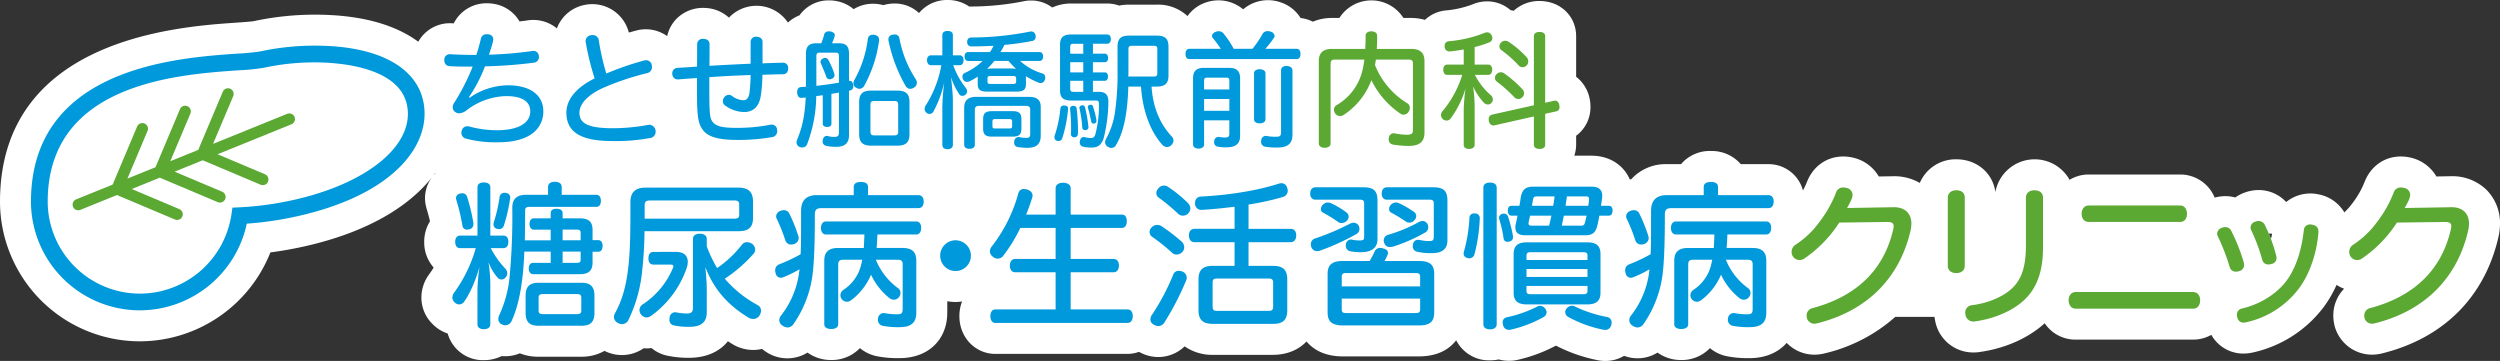 <svg xmlns="http://www.w3.org/2000/svg" xmlns:xlink="http://www.w3.org/1999/xlink" width="1032" height="149" viewBox="0 0 1032 149">
  <rect x="0" y="0" width="1032" height="149" fill="#333333" stroke="none"/>
  <defs>
    <clipPath id="clip-path">
      <rect id="長方形_829" data-name="長方形 829" width="1032" height="149" fill="none"/>
    </clipPath>
  </defs>
  <g id="白フチロゴ" transform="translate(0 0)">
    <g id="グループ_475" data-name="グループ 475" transform="translate(0 0)">
      <g id="グループ_474" data-name="グループ 474" clip-path="url(#clip-path)">
        <path id="パス_410" data-name="パス 410" d="M1026.362,78.3a20.266,20.266,0,0,0-14.68-5.555l-5.938.1a16.508,16.508,0,0,0-10.228-7.68c-8.546-2.141-16.156,1.927-19.327,9.713a36.643,36.643,0,0,1-5.031,8.91c-.089.112-.176.227-.259.342a25.209,25.209,0,0,1-3.155,3.541A15.774,15.774,0,0,0,956.906,80.2a14.343,14.343,0,0,0-3.155-.329,15.8,15.8,0,0,0-10.01,3.522A15.537,15.537,0,0,0,932.4,78.445a17.2,17.2,0,0,0-9.688,3.071,15.465,15.465,0,0,0-4.1-.547,16.688,16.688,0,0,0-4.391.607,15.353,15.353,0,0,0-14.2-9.54H862.144a15.263,15.263,0,0,0-7.821,2.189,16.5,16.5,0,0,0-30.635,5.04c-1.064-7.84-7.642-13.506-16.128-13.506a16.085,16.085,0,0,0-15.067,9.757A20.994,20.994,0,0,0,781.5,72.75l-5.945.1a16.468,16.468,0,0,0-10.228-7.68c-8.543-2.141-16.15,1.927-19.327,9.713a37.706,37.706,0,0,1-1.739,3.736,14.658,14.658,0,0,0-14.354-10.854H718.6a15.873,15.873,0,0,0-12.321-5.44,15.531,15.531,0,0,0-12.353,5.44h-5.839a19.074,19.074,0,0,0-14.721,6.245c-.2.013-.387.045-.585.067-2.538-5.929-8.387-9.808-15.783-9.808h-7.127a14.616,14.616,0,0,0,.761-4.5V56.035a14.561,14.561,0,0,0,5.91-11.908,15.407,15.407,0,0,0-.31-3.234,15.189,15.189,0,0,0-5.6-9.208V14.96c0-8.29-6.5-14.545-15.115-14.545a15.4,15.4,0,0,0-10.653,4.037c-.431-.1-.869-.185-1.3-.249A14.6,14.6,0,0,0,613.918.569a15.253,15.253,0,0,0-6.034,1.224A40.858,40.858,0,0,1,596.9,4.3a14.442,14.442,0,0,0-8.684,3.912,20.624,20.624,0,0,0-5.529-.8h-3.362a15.65,15.65,0,0,0-26.416,0h-3.174a20,20,0,0,0-7.811,1.544,14.283,14.283,0,0,0-5.037-1.512A15.313,15.313,0,0,0,528.555.93a15.8,15.8,0,0,0-15.383,2.921A15.875,15.875,0,0,0,497.018,1.3,15.233,15.233,0,0,0,490.2,6.635a17.752,17.752,0,0,0-12.666-4.717H466.079a21.62,21.62,0,0,0-4.142.387,14.5,14.5,0,0,0-4.922-.853H442.147a18.972,18.972,0,0,0-7.8,1.643A14.337,14.337,0,0,0,425.731.208a14.537,14.537,0,0,0-3.362.361,113.954,113.954,0,0,1-21.35,2.125c-.3,0-.6.01-.895.026A15.49,15.49,0,0,0,391.178,0a14.971,14.971,0,0,0-11.81,5.388,14.559,14.559,0,0,0-9.994-3.937,17.19,17.19,0,0,0-4.753.665,16.228,16.228,0,0,0-2.535-.483,12.328,12.328,0,0,0-1.416-.08h-.361a14.921,14.921,0,0,0-7.92,2.237,15.3,15.3,0,0,0-7.048-3.34,15.763,15.763,0,0,0-3.167-.294,14.715,14.715,0,0,0-12.136,6.165,15.653,15.653,0,0,0-4.788,3,15.609,15.609,0,0,0-24.332-2.036,15.512,15.512,0,0,0-10.093-4.011,15.335,15.335,0,0,0-11.3,4.225,14.678,14.678,0,0,0-4.107,7.415,15.208,15.208,0,0,0-12.989-2.253c-.9.23-1.854.5-2.845.789A15.559,15.559,0,0,0,241.422,2.017a15.37,15.37,0,0,0-11.545,9.706,15.178,15.178,0,0,0-9.793-3.487,14.737,14.737,0,0,0-2.666.23c-.952.134-1.946.262-2.956.38A14.968,14.968,0,0,0,203.886,1.6a15.726,15.726,0,0,0-2.915-.249,15.082,15.082,0,0,0-13.667,8.3c-.185-.013-.368-.022-.547-.035-.288-.019-.78-.029-1.071-.029a14.934,14.934,0,0,0-13.015,7.632C164.155,10.965,150.84,6.053,130.01,6.053a119.892,119.892,0,0,0-25.243,2.672c-1.068.2-4.833.46-7.594.652C73.192,11.033.214,16.079,0,83.035a57.763,57.763,0,0,0,57.809,57.857,58.111,58.111,0,0,0,53.814-36.7c4.577-.594,9.189-1.409,13.795-2.432C151.6,95.931,168.728,85.3,178.355,73.137a14.437,14.437,0,0,0-2.909,8.645,15.213,15.213,0,0,0,.483,3.7c.064.256.131.508.2.757.483,1.563.968,3.391,1.371,5.114a15.935,15.935,0,0,0-2.384,8.482,15.7,15.7,0,0,0,3.906,10.617c-.594.965-1.218,1.892-1.863,2.768-.067.086-.128.176-.189.265a16.133,16.133,0,0,0-3.017,9.262,15.279,15.279,0,0,0,4.666,11.068,15.577,15.577,0,0,0,6.191,3.858,15.106,15.106,0,0,0,14.875,11,16.578,16.578,0,0,0,7.409-1.687,15.606,15.606,0,0,0,7.492-1.141,20.191,20.191,0,0,0,7.623,1.406h17.93a18.89,18.89,0,0,0,9.4-2.416l.051.032a15.825,15.825,0,0,0,16.112-1.1,14.808,14.808,0,0,0,3.234-.093,15.014,15.014,0,0,0,6.667,3.174,42.289,42.289,0,0,0,8.767.853c7.565,0,12.858-2.79,16.118-6.833.665.435,1.339.86,2.03,1.282.291.179.591.345.9.5a16.848,16.848,0,0,0,7.489,1.815,15.664,15.664,0,0,0,3.656-.444,17.234,17.234,0,0,0,1.41,1.058,15.823,15.823,0,0,0,17.371.463,16.385,16.385,0,0,0,9.758,3.065,16.02,16.02,0,0,0,11.877-4.909,15.675,15.675,0,0,0,7.076,3.359,43.9,43.9,0,0,0,9.333.773c11.752,0,19.647-7.559,19.647-18.805V124.34a17.666,17.666,0,0,0,6.1.109,17.013,17.013,0,0,0-1.1,6.069c0,8.731,6.527,15.571,14.859,15.571h54.565a14.6,14.6,0,0,0,4.737-.85,16.11,16.11,0,0,0,7.971,2.141,15.659,15.659,0,0,0,10.854-4.41,19.776,19.776,0,0,0,11.736,3.506h24.662c5.827,0,10.621-2.042,13.919-5.519,3.008,3.608,7.831,6.165,15.038,6.165h31.329c7.527,0,12.446-2.793,15.415-6.66a15.169,15.169,0,0,0,13.929,8.281,17.486,17.486,0,0,0,3.631-.374,15.655,15.655,0,0,0,4.2.566,15.374,15.374,0,0,0,3.538-.38,63.143,63.143,0,0,0,15.866-5.887,64.976,64.976,0,0,0,17.039,5.98A15.39,15.39,0,0,0,662.7,149a15.135,15.135,0,0,0,7.738-2.116,15.586,15.586,0,0,0,13.788-1.339,16.4,16.4,0,0,0,9.761,3.065,16.015,16.015,0,0,0,11.877-4.909,15.659,15.659,0,0,0,7.076,3.359,43.884,43.884,0,0,0,9.333.773c6.5,0,11.819-2.323,15.274-6.3a15.867,15.867,0,0,0,11.481,4.874,17.341,17.341,0,0,0,3.385-.358c.221-.042.435-.086.649-.144a67.066,67.066,0,0,0,29.312-15.1h16.195a17.146,17.146,0,0,0,.336,1.991,15.963,15.963,0,0,0,15.779,12.7,15.4,15.4,0,0,0,2.838-.243c10.263-1.451,19.89-5.737,26.528-11.819a15.214,15.214,0,0,0,12.66,6.756h48.738a15.1,15.1,0,0,0,7.386-1.972,15.131,15.131,0,0,0,13.347,7.734,17.581,17.581,0,0,0,3.583-.4,50.133,50.133,0,0,0,29.421-18.748,48.63,48.63,0,0,0,5.344-9.188,16.282,16.282,0,0,0,3.116,1.572,15.784,15.784,0,0,0-4.452,11.068,18.354,18.354,0,0,0,.31,3.231,12.546,12.546,0,0,0,.591,2.237,15.98,15.98,0,0,0,15.121,10.678,17.382,17.382,0,0,0,3.388-.358c.217-.042.431-.086.649-.144,25.464-6.29,42.547-23.353,48.179-48.355a26.273,26.273,0,0,0,.572-5.222,19.437,19.437,0,0,0-5.638-14.024M937.448,98.666c-.278-.757-.575-1.5-.876-2.221a8.992,8.992,0,0,1,1.346.042c-.128.761-.31,1.457-.47,2.18M178.9,72.45c.272-.355.527-.713.786-1.071v.233c-.268.272-.54.543-.786.837" transform="translate(0 0.001)" fill="#fff"/>
      </g>
    </g>
    <g id="グループ_477" data-name="グループ 477" transform="translate(0 0)">
      <g id="グループ_476" data-name="グループ 476" clip-path="url(#clip-path)">
        <path id="パス_411" data-name="パス 411" d="M101.017,23.232a2.328,2.328,0,0,0-3.04-1.275l-30.6,12.4L75.7,14.644a2.332,2.332,0,1,0-4.3-1.815L61.266,36.837,49.722,41.516l8.3-19.668a2.331,2.331,0,1,0-4.3-1.812L43.617,43.993,32.034,48.684l8.3-19.674a2.332,2.332,0,0,0-4.3-1.815L25.927,51.165,10.815,57.288a2.333,2.333,0,0,0,1.767,4.318L27.71,55.473l23.926,10.1a2.472,2.472,0,0,0,.534.153,2.331,2.331,0,0,0,1.282-4.449L33.828,52.993l11.564-4.685,23.933,10.1a2.333,2.333,0,1,0,1.815-4.3L51.509,45.824l11.605-4.7L87,51.2a2.584,2.584,0,0,0,.527.153A2.333,2.333,0,0,0,88.811,46.9l-19.58-8.262,30.51-12.365a2.335,2.335,0,0,0,1.275-3.043" transform="translate(20.571 25.035)" fill="#5ba833"/>
        <path id="パス_412" data-name="パス 412" d="M49.024,115.162A44.968,44.968,0,0,1,4,70.13C4.179,15.066,63.807,10.944,89.274,9.186a88.426,88.426,0,0,0,9.409-.911,106.815,106.815,0,0,1,22.539-2.381c25.17,0,41.454,8.29,44.676,22.752,3.813,17.118-10.8,38.505-52.049,47.694a139.429,139.429,0,0,1-20.756,3.036,45.247,45.247,0,0,1-44.069,35.785M121.222,12.8a99.846,99.846,0,0,0-21.037,2.218A84.747,84.747,0,0,1,89.75,16.073c-25.544,1.764-78.689,5.44-78.843,54.076a38.072,38.072,0,0,0,38.117,38.109A38.278,38.278,0,0,0,86.749,75.6l.406-2.828,2.854-.134A130.79,130.79,0,0,0,112.35,69.6c31.185-6.948,50.432-23.174,46.808-39.454C155.571,14.05,129.216,12.8,121.222,12.8" transform="translate(8.784 12.944)" fill="#0099db"/>
        <path id="パス_413" data-name="パス 413" d="M67.852,30.635a28,28,0,0,1,15.8-5.13c9.844,0,14.613,4.51,14.613,10.726a11.1,11.1,0,0,1-5.235,9.636c-3.059,2.02-7.565,3.158-13.574,3.158a47.906,47.906,0,0,1-13.261-1.553,2.488,2.488,0,0,1-1.764-2.384,2.9,2.9,0,0,1,.157-.879,2.357,2.357,0,0,1,2.279-1.815,3.611,3.611,0,0,1,.988.157,43.317,43.317,0,0,0,11.343,1.5c8.291,0,13.68-2.745,13.68-7.821,0-3.992-3.314-6.271-9.95-6.271a27.891,27.891,0,0,0-16.214,5.753,5.537,5.537,0,0,1-3.158,1.346A2.419,2.419,0,0,1,62.2,36.7a2.375,2.375,0,0,1-1.346-2.125,3.244,3.244,0,0,1,.62-1.866A87.938,87.938,0,0,0,69.1,17.788c-3.212,0-6.942,0-9.585-.208-1.451-.1-2.173-1.138-2.125-2.643a2.235,2.235,0,0,1,2.282-2.279h.2c3.059.208,6.683.31,10.723.31.726-2.071,1.3-4.3,1.867-6.526a2.284,2.284,0,0,1,2.487-2.02,3.262,3.262,0,0,1,.678.051,2.046,2.046,0,0,1,1.966,2.071,5.488,5.488,0,0,1-.1.882c-.521,1.863-1.087,3.781-1.662,5.44a160.878,160.878,0,0,0,17.719-1.5,1.988,1.988,0,0,1,.518-.051A2.158,2.158,0,0,1,96.4,13.281a1.535,1.535,0,0,1,.048.467,2.319,2.319,0,0,1-2.225,2.432,190.55,190.55,0,0,1-20.053,1.5,60.646,60.646,0,0,1-6.629,12.746Z" transform="translate(126.02 9.712)" fill="#0099db"/>
        <path id="パス_414" data-name="パス 414" d="M105.067,15.052a3.444,3.444,0,0,1,.984-.153,2.363,2.363,0,0,1,2.33,1.914,5.492,5.492,0,0,1,.105.882,2.524,2.524,0,0,1-2.02,2.538,110.8,110.8,0,0,0-18.084,6.06c-6.527,2.953-9.841,6.686-9.841,10.31,0,4.247,3.314,6.373,13.727,6.373a80.312,80.312,0,0,0,14.456-1.346,3.813,3.813,0,0,1,.777-.105,2.774,2.774,0,0,1,2.487,2.8,2.564,2.564,0,0,1-2.333,2.694,76.61,76.61,0,0,1-15.54,1.243c-6.475,0-11.087-.882-14.2-2.749-3.263-1.914-4.765-4.973-4.765-8.962,0-5.6,4.3-10.515,11.656-14.142A112.353,112.353,0,0,1,81.131,7.487a1.772,1.772,0,0,1-.051-.518,2.454,2.454,0,0,1,2.228-2.381,2.827,2.827,0,0,1,.674-.054,2.428,2.428,0,0,1,2.538,2.074,98.614,98.614,0,0,0,3.11,13.781,124.734,124.734,0,0,1,15.437-5.337" transform="translate(160.655 9.958)" fill="#0099db"/>
        <path id="パス_415" data-name="パス 415" d="M123.358,29.093c-.674,4.251-2.851,6.734-6.942,6.734a13.724,13.724,0,0,1-7.616-2.589,2.211,2.211,0,0,1-1.087-1.918,2.669,2.669,0,0,1,.463-1.451,2.421,2.421,0,0,1,1.969-1.141,2.232,2.232,0,0,1,1.349.47,8.4,8.4,0,0,0,4.609,1.761c1.451,0,2.231-.882,2.592-3.059a65.58,65.58,0,0,0,.467-7.354c-2.694.1-5.181.208-7.616.31-3.107.157-6.268.361-9.429.569V27.8c0,8.342.259,10.464,1.138,11.761,1.349,2.122,4.094,2.8,10.157,2.8a70.971,70.971,0,0,0,13.574-1.243,5.238,5.238,0,0,1,.828-.105,2.2,2.2,0,0,1,2.279,2.125,1.454,1.454,0,0,1,.051.467,2.454,2.454,0,0,1-2.173,2.589,80.856,80.856,0,0,1-14.2,1.141c-8.083,0-12.487-1.294-14.559-4.455-1.659-2.384-2.177-5.283-2.177-14.609V21.787c-2.381.157-5.076.364-7.719.572H89.06a2.209,2.209,0,0,1-2.228-2.228,2.245,2.245,0,0,1,2.122-2.538c2.643-.157,5.338-.313,8.083-.518.054-3.007.054-6.478.054-9.224a2.229,2.229,0,0,1,2.589-2.228c1.71.051,2.538.882,2.538,2.279,0,2.8,0,5.855-.051,8.859,2.953-.208,6.009-.361,9.221-.518,2.228-.1,4.871-.259,7.773-.361V6.919a2.152,2.152,0,0,1,2.381-2.173c1.4,0,2.541.725,2.541,2.071v8.91c2.538-.1,5.44-.208,8.134-.259a2.115,2.115,0,0,1,2.435,2.33c0,1.505-.674,2.435-2.333,2.435-2.694,0-5.491.157-8.288.208a58.472,58.472,0,0,1-.674,8.652" transform="translate(190.693 10.423)" fill="#0099db"/>
        <path id="パス_416" data-name="パス 416" d="M106.763,13.22c0-3,1.346-4.247,4.2-4.247h2.122a24.588,24.588,0,0,0,1.192-3.627,1.88,1.88,0,0,1,1.969-1.3,3.046,3.046,0,0,1,.674.054c1.087.208,1.761.828,1.761,1.553a.908.908,0,0,1-.051.364,31.049,31.049,0,0,1-1.09,2.953h2.851c2.953,0,4.142,1.243,4.142,4.247v11.24h.262c.828,0,1.294.674,1.448,1.71a2.033,2.033,0,0,1,.054.569,1.606,1.606,0,0,1-1.243,1.71l-.521.105V47c0,3.263-1.863,4.714-5.178,4.714A17.43,17.43,0,0,1,115.1,51.3a1.756,1.756,0,0,1-1.451-1.815,2.221,2.221,0,0,1,.054-.569c.2-.984.777-1.71,1.656-1.71a.9.9,0,0,1,.364.051,9.384,9.384,0,0,0,2.8.364c1.4,0,1.867-.467,1.867-1.918V29.331c-1.036.157-2.074.361-3.11.518V42.23c0,.882-.777,1.294-1.71,1.294-.984,0-1.863-.412-1.863-1.294V30.418c-.882.105-1.812.259-2.694.364a57.294,57.294,0,0,1-3.781,19.892,2.031,2.031,0,0,1-2.023,1.3,2.735,2.735,0,0,1-1.087-.208,2.043,2.043,0,0,1-1.243-1.866,3.238,3.238,0,0,1,.259-1.189c2.228-5.286,3.212-10.416,3.522-17.357-.518.051-1.036.105-1.553.157H104.9c-1.036,0-1.608-.674-1.761-2.02v-.415c0-1.243.62-1.969,1.553-2.02.674-.054,1.349-.105,2.074-.157Zm4.3,13.314c3.11-.31,6.217-.78,9.326-1.294V14.307c0-1.192-.364-1.451-1.4-1.451h-6.475c-1.036,0-1.451.259-1.451,1.451Zm3.628-11.5a1.372,1.372,0,0,1,1.294.777,30.026,30.026,0,0,1,2.487,5.753,2.654,2.654,0,0,1,.1.569,1.686,1.686,0,0,1-1.138,1.5,1.76,1.76,0,0,1-.831.208,1.424,1.424,0,0,1-1.4-.933c-.674-1.918-1.557-3.937-2.282-5.647a1.189,1.189,0,0,1-.153-.569,1.612,1.612,0,0,1,1.036-1.451,1.963,1.963,0,0,1,.882-.208m22.277-7.511v.31A53.5,53.5,0,0,1,130.9,26.378a2.416,2.416,0,0,1-2.02,1.4,2.71,2.71,0,0,1-1.294-.415,2,2,0,0,1-1.243-1.812,2.813,2.813,0,0,1,.361-1.349,45.907,45.907,0,0,0,5.6-16.993,1.925,1.925,0,0,1,2.074-1.761h.361c1.4.157,2.228.882,2.228,2.074M149.5,46.532c0,3.471-1.608,4.714-5.13,4.714H133.754c-3.369,0-5.024-1.243-5.024-4.714V33.218c0-3.471,1.553-4.714,5.127-4.714h10.519c3.522,0,5.13,1.243,5.13,4.714ZM135.048,32.8c-1.192,0-1.656.31-1.656,1.5V45.442c0,1.243.463,1.556,1.656,1.556h8.134c1.192,0,1.659-.313,1.659-1.556V34.3c0-1.192-.467-1.5-1.659-1.5Zm8.393-27.457A1.857,1.857,0,0,1,145.359,7a46.292,46.292,0,0,0,6.785,16.888,2.9,2.9,0,0,1,.415,1.4,2.316,2.316,0,0,1-1.294,2.023,2.517,2.517,0,0,1-1.4.467,2.274,2.274,0,0,1-2.02-1.3,62.8,62.8,0,0,1-6.993-18.546,2.022,2.022,0,0,1-.054-.569A1.965,1.965,0,0,1,142.767,5.4a3.248,3.248,0,0,1,.674-.051" transform="translate(225.932 8.891)" fill="#0099db"/>
        <path id="パス_417" data-name="パス 417" d="M131.236,18.142a32.808,32.808,0,0,0,5.13,9.326,2.462,2.462,0,0,1,.569,1.451,1.821,1.821,0,0,1-.671,1.4,2.1,2.1,0,0,1-1.294.463,1.428,1.428,0,0,1-1.3-.725,29.336,29.336,0,0,1-3.366-6.993c.31,2.851.773,6.683.773,9.687V50.987c0,1.141-.828,1.815-2.225,1.815-1.349,0-2.125-.674-2.125-1.815V35.238a97.555,97.555,0,0,1,.777-10A46.166,46.166,0,0,1,123,37.363a1.826,1.826,0,0,1-1.557.882,1.955,1.955,0,0,1-1.24-.467,2.016,2.016,0,0,1-.78-1.608,2.549,2.549,0,0,1,.467-1.451,45.764,45.764,0,0,0,6.424-16.578h-4.2c-1.087,0-1.707-.828-1.707-2.071s.62-2.02,1.707-2.02h4.612V5.71c0-1.141.828-1.71,2.177-1.71,1.4,0,2.173.569,2.173,1.71v8.342h2.8c1.036,0,1.6.777,1.6,2.02s-.569,2.071-1.6,2.071Zm10.1,5.337a2.783,2.783,0,0,1,.051-.674,27.788,27.788,0,0,1-3.417,1.969,2.772,2.772,0,0,1-1.09.259,1.835,1.835,0,0,1-1.553-.984,2.72,2.72,0,0,1-.313-1.192,1.586,1.586,0,0,1,.936-1.5,26.174,26.174,0,0,0,7.405-4.973H137.4c-.984,0-1.5-.777-1.5-1.866,0-1.035.518-1.812,1.5-1.812h9.016a25.732,25.732,0,0,0,1.451-2.589c-3.059.153-6.165.259-9.067.259a1.662,1.662,0,0,1-1.812-1.815c0-1.192.569-1.863,1.761-1.863a126.846,126.846,0,0,0,24.141-2.435,2.169,2.169,0,0,1,.572-.051,1.722,1.722,0,0,1,1.71,1.5,3.019,3.019,0,0,1,.1.674,1.7,1.7,0,0,1-1.6,1.758A106.554,106.554,0,0,1,152.324,9.75a20.251,20.251,0,0,1-1.608,2.953h16.115c.984,0,1.5.777,1.5,1.812,0,1.09-.515,1.866-1.5,1.866h-7.981a23.218,23.218,0,0,0,9.119,5.13,1.654,1.654,0,0,1,1.243,1.71,2.577,2.577,0,0,1-.157.879,1.893,1.893,0,0,1-1.812,1.4,1.8,1.8,0,0,1-.725-.157,30.041,30.041,0,0,1-5.334-2.694,5.73,5.73,0,0,1,.051.933v2.384c0,2.279-1.09,3.055-3.73,3.055H145.069c-2.64,0-3.73-.777-3.73-3.055ZM162.478,31.2c3.212,0,4.868,1.192,4.868,4.145V47.207c0,3.522-1.812,5.024-5.491,5.024a23.756,23.756,0,0,1-3.938-.31,1.773,1.773,0,0,1-1.553-1.866,2.157,2.157,0,0,1,.051-.569,1.868,1.868,0,0,1,1.71-1.71h.157a15.253,15.253,0,0,0,2.9.364c1.5,0,1.812-.364,1.812-1.659v-10.1c0-1.035-.623-1.451-1.659-1.451H141.806c-1.036,0-1.659.467-1.659,1.5V50.987c0,1.087-.93,1.659-2.228,1.659s-2.177-.572-2.177-1.659V35.6c0-2.851,1.608-4.4,4.82-4.4ZM155.69,37.1c2.592,0,3.679.777,3.679,3.365v3.784c0,2.589-1.087,3.365-3.679,3.365h-8.444c-2.592,0-3.679-.777-3.679-3.365V40.418c0-2.538,1.087-3.314,3.679-3.314Zm-7.511-20.723a30.294,30.294,0,0,1-3,3.263,23.546,23.546,0,0,1,2.64-.157h7a17.252,17.252,0,0,1,2.33.157q-1.63-1.553-3.11-3.263Zm7.875,9.479c.725,0,1.141-.2,1.141-.93V23.582c0-.777-.416-.984-1.141-.984h-9.48c-.831,0-1.2.208-1.2.984v1.349c0,.725.364.93,1.2.93ZM154.4,44.253c.725,0,1.141-.157,1.141-.933V41.351c0-.777-.415-.984-1.141-.984h-5.907c-.726,0-1.087.208-1.087.984V43.32c0,.777.361.933,1.087.933Z" transform="translate(262.271 8.785)" fill="#0099db"/>
        <path id="パス_418" data-name="パス 418" d="M141.829,35.017v.208a55.5,55.5,0,0,1-2.384,12.02,1.633,1.633,0,0,1-1.553,1.192,2.9,2.9,0,0,1-.674-.105,1.533,1.533,0,0,1-1.036-1.448,2.647,2.647,0,0,1,.1-.623,50.753,50.753,0,0,0,2.384-11.346,1.355,1.355,0,0,1,1.5-1.141h.259c.777.054,1.4.415,1.4,1.243M152.085,12.38h4.922c.882,0,1.346.777,1.346,1.812,0,.933-.463,1.71-1.346,1.71h-4.922v4.2h4.871c.933,0,1.349.674,1.349,1.71,0,.984-.415,1.761-1.349,1.761h-4.871V28.13h2.436c2.745,0,3.938,1.192,3.938,4.091a63.474,63.474,0,0,1-1.918,14.973c-.879,2.694-2.279,3.937-4.973,3.937a15.465,15.465,0,0,1-3.573-.364,1.75,1.75,0,0,1-1.349-1.812,3.94,3.94,0,0,1,.1-.674c.211-1.035.831-1.5,1.557-1.5a1.289,1.289,0,0,1,.412.051,9.9,9.9,0,0,0,2.436.364c1.141,0,1.659-.364,2.074-2.02a47.129,47.129,0,0,0,1.346-12.02c0-1.192-.361-1.451-1.5-1.451h-10c-3.161,0-4.561-1.138-4.561-4.091V8.65c0-3,1.4-4.2,4.561-4.2H157.94c.984,0,1.553.674,1.553,1.863s-.569,1.969-1.553,1.969h-5.855Zm-8.029,21.551c.671,0,1.192.259,1.294.984a73.67,73.67,0,0,1,.569,8.859c0,.62,0,1.141-.051,1.659a1.348,1.348,0,0,1-1.4,1.451,1.3,1.3,0,0,1-1.448-1.505c.051-.725.051-1.5.051-2.279a64.105,64.105,0,0,0-.416-7.769v-.208a1.117,1.117,0,0,1,1.192-1.192Zm.051-25.645c-.984,0-1.4.208-1.4,1.3v2.8H148.1V8.286ZM148.1,15.9h-5.385v4.2H148.1Zm0,7.667h-5.389v3.263c0,1.039.415,1.3,1.4,1.3H148.1Zm-.364,10.1a1.061,1.061,0,0,1,1.09.882,56.389,56.389,0,0,1,1.4,7.926v.208a1.168,1.168,0,0,1-1.09,1.243h-.259a1.094,1.094,0,0,1-1.189-1.141,51.176,51.176,0,0,0-1.141-7.773.655.655,0,0,1-.051-.31c0-.518.361-.828.93-.984a.668.668,0,0,1,.31-.051m3.474-.208a.823.823,0,0,1,.879.674,39.809,39.809,0,0,1,1.451,5.6V40.1a.988.988,0,0,1-.879,1.09.786.786,0,0,1-.364.051c-.415,0-.777-.262-.933-.933a55,55,0,0,0-1.346-5.6.655.655,0,0,1-.051-.31.938.938,0,0,1,.777-.879,1.364,1.364,0,0,1,.467-.054m25.074-7.511c.62,9.22,3.835,15.8,8.393,20.668a2.334,2.334,0,0,1,.674,1.608,2.787,2.787,0,0,1-.984,1.969,2.515,2.515,0,0,1-1.659.725,2.859,2.859,0,0,1-2.071-1.035c-4.765-5.388-8.032-13.73-8.706-23.935h-5.232c-.31,10.361-1.761,18.546-4.973,23.935a2.206,2.206,0,0,1-2.02,1.4,2.9,2.9,0,0,1-1.349-.412,2.153,2.153,0,0,1-1.24-1.918,3.1,3.1,0,0,1,.31-1.243,32.671,32.671,0,0,0,3.883-12.122,112.758,112.758,0,0,0,.933-16.734V9.478c0-3.365,1.5-4.557,4.769-4.557h11.449c3.314,0,4.817,1.192,4.817,4.557V21.444c0,3.266-1.5,4.51-4.817,4.51Zm.984-4.145c.984,0,1.4-.31,1.4-1.4V10.462c0-1.087-.415-1.346-1.4-1.346H168.2c-.984,0-1.451.259-1.451,1.346V18.44c0,1.246,0,2.282-.054,3.369Z" transform="translate(299.075 9.782)" fill="#0099db"/>
        <path id="パス_419" data-name="パス 419" d="M167.675,11.322a48.468,48.468,0,0,0-3.263-4.4,1.416,1.416,0,0,1-.361-.933c0-.62.518-1.294,1.5-1.656a2.972,2.972,0,0,1,1.294-.259,2.423,2.423,0,0,1,1.918.879,38.981,38.981,0,0,1,4.248,6.373h7.719a36.3,36.3,0,0,0,4.145-6.114,2.437,2.437,0,0,1,2.177-1.192,3.165,3.165,0,0,1,1.138.208,2.112,2.112,0,0,1,1.71,1.761,1.152,1.152,0,0,1-.2.674,39.489,39.489,0,0,1-3.628,4.663h12.9c1.09,0,1.6.828,1.6,2.122s-.515,2.125-1.6,2.125H154.725c-1.087,0-1.608-.828-1.608-2.125,0-1.243.521-2.122,1.608-2.122Zm-6.891,29.531v10c0,1.035-.984,1.659-2.279,1.659-1.346,0-2.279-.623-2.279-1.659V23.444c0-2.9,1.4-4.247,4.4-4.247h10.621c2.953,0,4.4,1.346,4.4,4.3V47.328c0,3.161-1.867,4.663-5.494,4.663a16.068,16.068,0,0,1-3.883-.313,1.753,1.753,0,0,1-1.349-1.863,1.455,1.455,0,0,1,.051-.467,1.755,1.755,0,0,1,1.659-1.659h.208a16.058,16.058,0,0,0,2.538.259c1.4,0,1.815-.361,1.815-1.659V40.853ZM171.2,24.378c0-.933-.415-1.141-1.349-1.141h-7.77c-.882,0-1.3.208-1.3,1.141v3.73H171.2Zm0,7.667H160.788v4.871H171.2Zm14.92,8.393c0,1.087-1.087,1.659-2.384,1.659-1.4,0-2.33-.572-2.33-1.659V21.425c0-1.087.933-1.659,2.33-1.659,1.3,0,2.384.572,2.384,1.659Zm11.139,6.424c0,3.573-1.969,5.232-6.322,5.232a28.951,28.951,0,0,1-5.024-.361,2,2,0,0,1-1.6-2.074,2.147,2.147,0,0,1,.051-.569,1.944,1.944,0,0,1,1.918-1.815,1.217,1.217,0,0,1,.412.054,20.674,20.674,0,0,0,3.522.31c1.921,0,2.333-.31,2.333-1.969V20.232c0-1.141.828-1.815,2.228-1.815s2.487.674,2.487,1.815Z" transform="translate(336.269 8.82)" fill="#0099db"/>
        <path id="パス_420" data-name="パス 420" d="M193.9,15.7c-.1.777-.259,1.5-.361,2.279a32.5,32.5,0,0,0,13.312,15.75,2.216,2.216,0,0,1,1.039,1.918,2.574,2.574,0,0,1-.416,1.451,2.431,2.431,0,0,1-2.122,1.346,2.168,2.168,0,0,1-1.243-.361A35.4,35.4,0,0,1,192.038,24.2,29.348,29.348,0,0,1,180.586,38.55a2.686,2.686,0,0,1-1.5.47,2.442,2.442,0,0,1-2.02-1.141,2.673,2.673,0,0,1-.467-1.451,2.141,2.141,0,0,1,.984-1.866,22.507,22.507,0,0,0,10.672-14.037,38.11,38.11,0,0,0,.882-4.82H176.962c-1.192,0-1.764.415-1.764,1.6V50.365c0,1.087-1.036,1.761-2.435,1.761-1.346,0-2.432-.674-2.432-1.761V16.277c0-3.42,1.918-4.976,5.334-4.976H189.5c.105-1.71.157-3.522.157-5.491,0-1.09.933-1.761,2.33-1.761,1.557,0,2.435.671,2.435,1.866,0,1.914-.051,3.73-.153,5.385h14.351c3.42,0,5.334,1.556,5.334,4.976V45.8c0,3.886-2.122,5.545-6.526,5.545a37.317,37.317,0,0,1-6.475-.572,2.026,2.026,0,0,1-1.764-2.176,1.692,1.692,0,0,1,.054-.518,2.055,2.055,0,0,1,1.969-1.969,1.143,1.143,0,0,1,.412.051,29.6,29.6,0,0,0,4.769.572c2.384,0,2.8-.467,2.8-2.125v-27.3c0-1.189-.518-1.6-1.71-1.6Z" transform="translate(374.071 8.893)" fill="#5ba833"/>
        <path id="パス_421" data-name="パス 421" d="M195.491,11.333c-1.863.361-3.73.62-5.542.828h-.259a1.938,1.938,0,0,1-2.074-1.918v-.31a1.789,1.789,0,0,1,1.713-1.969,52.831,52.831,0,0,0,14.814-3.471,2.624,2.624,0,0,1,1.039-.208,1.977,1.977,0,0,1,1.812,1.243,2.515,2.515,0,0,1,.31,1.141,1.841,1.841,0,0,1-1.294,1.761A43.1,43.1,0,0,1,200,10.348V17.6h5.542c1.09,0,1.71.831,1.71,2.071,0,1.3-.62,2.176-1.71,2.176H200.1a28.316,28.316,0,0,0,6.632,8.444,2.314,2.314,0,0,1,.777,1.71,1.967,1.967,0,0,1-.569,1.4,2.017,2.017,0,0,1-1.5.674,2.31,2.31,0,0,1-1.608-.725,24.589,24.589,0,0,1-4.455-6.734A71.165,71.165,0,0,1,200,34.488V50.7c0,1.087-.933,1.71-2.333,1.71-1.346,0-2.177-.623-2.177-1.71V35.993a84.436,84.436,0,0,1,.726-8.5,39.7,39.7,0,0,1-6.114,12.33,2.132,2.132,0,0,1-1.656.879,2.613,2.613,0,0,1-1.5-.518,2.374,2.374,0,0,1-.831-1.761,2.4,2.4,0,0,1,.623-1.6,42.628,42.628,0,0,0,8.134-14.973h-6.165c-1.09,0-1.659-.879-1.659-2.122,0-1.294.569-2.125,1.659-2.125h6.785ZM229.118,50.7c0,1.141-.882,1.71-2.333,1.71-1.346,0-2.33-.569-2.33-1.71V39l-16.268,3.675a1.1,1.1,0,0,1-.415.054c-.933,0-1.659-.623-1.918-1.866a3.231,3.231,0,0,1-.051-.674,1.792,1.792,0,0,1,1.294-1.914l17.358-3.886V5.89c0-1.189.93-1.761,2.33-1.761,1.451,0,2.333.572,2.333,1.761V33.35l3.676-.831a.9.9,0,0,1,.364-.051c.933,0,1.6.725,1.812,1.918a2.985,2.985,0,0,1,.051.671,1.64,1.64,0,0,1-1.243,1.815l-4.66,1.036Zm-9.378-22.9a2.417,2.417,0,0,1,.671,1.608,2.374,2.374,0,0,1-.777,1.71,2.233,2.233,0,0,1-1.608.671,2.318,2.318,0,0,1-1.656-.725,57.378,57.378,0,0,0-7.252-6.475,1.833,1.833,0,0,1-.729-1.5,2.176,2.176,0,0,1,.623-1.5,2.462,2.462,0,0,1,1.812-.828,2.27,2.27,0,0,1,1.3.412,46.646,46.646,0,0,1,7.616,6.632m1.812-13.158a2.521,2.521,0,0,1,.569,1.6,2.276,2.276,0,0,1-.569,1.608,2.371,2.371,0,0,1-1.761.828,2.109,2.109,0,0,1-1.608-.725,49.373,49.373,0,0,0-7.044-6.267,2.042,2.042,0,0,1-.933-1.6,2.344,2.344,0,0,1,.674-1.556,2.314,2.314,0,0,1,1.761-.777,2.559,2.559,0,0,1,1.346.415,39,39,0,0,1,7.565,6.475" transform="translate(408.735 9.068)" fill="#5ba833"/>
        <path id="パス_422" data-name="パス 422" d="M134.115,37.38a6.343,6.343,0,1,1-6.344-6.344,6.354,6.354,0,0,1,6.344,6.344" transform="translate(266.677 68.156)" fill="#0099db"/>
        <path id="パス_423" data-name="パス 423" d="M74.283,50.862A36.844,36.844,0,0,0,80.3,59.341a2.855,2.855,0,0,1,.777,1.943,2.47,2.47,0,0,1-.649,1.617,2.031,2.031,0,0,1-1.681.908,2.1,2.1,0,0,1-1.617-.713,21.582,21.582,0,0,1-3.819-6.475,57.661,57.661,0,0,1,.777,9.259V82.253c0,1.358-1.036,2.071-2.72,2.071-1.553,0-2.589-.713-2.589-2.071V68.274a78.317,78.317,0,0,1,.841-9.645C68.2,63.483,66.13,68.986,63.215,73.061a2.546,2.546,0,0,1-1.94,1.039,2.591,2.591,0,0,1-1.943-.908,2.539,2.539,0,0,1-.9-2.007,3.412,3.412,0,0,1,.713-1.94,57.924,57.924,0,0,0,8.93-18.383H61.6c-1.294,0-2.007-.972-2.007-2.589,0-1.553.713-2.589,2.007-2.589h7.185V25.748c0-1.294.972-2,2.589-2,1.684,0,2.72.71,2.72,2V45.685h5.373c1.358,0,2.071.972,2.071,2.589s-.713,2.589-2.071,2.589ZM62.505,28.209A2.008,2.008,0,0,1,64.512,29.7,75.274,75.274,0,0,1,67.1,40.507v.454A2.059,2.059,0,0,1,65.289,43.1a3.286,3.286,0,0,1-.777.128,1.849,1.849,0,0,1-1.943-1.745,89,89,0,0,0-2.525-10.553,3.339,3.339,0,0,1-.131-.71A1.98,1.98,0,0,1,61.6,28.34a4.85,4.85,0,0,1,.908-.131m19.807,1.748a1.561,1.561,0,0,1-.067.518,68.958,68.958,0,0,1-2.522,10.937,2.089,2.089,0,0,1-2.007,1.62,5.214,5.214,0,0,1-.908-.131,1.942,1.942,0,0,1-1.422-1.876,3.285,3.285,0,0,1,.128-.777,63.737,63.737,0,0,0,2.4-10.486,1.983,1.983,0,0,1,2.071-1.748,1.386,1.386,0,0,1,.518.067,1.9,1.9,0,0,1,1.812,1.876m5.823,22.327c-.192,4.4-.451,8.287-.9,11.525-.841,6.731-2.2,12.49-4.4,17.214a2.9,2.9,0,0,1-2.589,1.684,2.954,2.954,0,0,1-1.425-.387,2.308,2.308,0,0,1-1.422-2.138,4.153,4.153,0,0,1,.451-1.812,49.207,49.207,0,0,0,4.209-15.791,272.23,272.23,0,0,0,1.1-28.416c0-3.493,1.748-5.309,5.568-5.309h9.192V25.62c0-1.425,1.1-2.138,2.781-2.138,1.748,0,2.848.713,2.848,2.138v3.234h14.306c1.231,0,1.876.972,1.876,2.461s-.646,2.525-1.876,2.525H90.206c-1.227,0-1.745.323-1.745,1.489,0,4.4-.067,8.543-.131,12.3H99.012v-4.4h-6.99c-1.1,0-1.748-1.036-1.748-2.33,0-1.358.646-2.33,1.748-2.33h6.99V36.429c0-1.23.841-1.812,2.394-1.812s2.525.582,2.525,1.812v2.135h7.121c3.557,0,5.242,1.358,5.242,4.791v4.206h2.394c1.1,0,1.748.972,1.748,2.4s-.649,2.394-1.748,2.394h-2.394v4.4c0,3.5-1.684,4.855-5.242,4.855H91.7c-1.1,0-1.745-1.035-1.745-2.33,0-1.358.646-2.33,1.745-2.33h7.316V52.284Zm23.69,12.883c3.561,0,5.245,1.553,5.245,5.372v7.054c0,3.755-1.684,5.309-5.245,5.309H93.9c-3.561,0-5.245-1.553-5.245-5.309V70.54c0-3.819,1.684-5.372,5.245-5.372Zm-1.94,12.944c1.167,0,1.748-.323,1.748-1.489V71.313c0-1.163-.582-1.486-1.748-1.486H95.774c-1.163,0-1.748.323-1.748,1.486v5.309c0,1.167.585,1.489,1.748,1.489Zm1.489-30.483V44.649c0-1.167-.454-1.425-1.62-1.425h-5.823v4.4Zm-7.444,9.319h5.823c1.167,0,1.62-.259,1.62-1.425V52.284h-7.444Z" transform="translate(128.315 51.567)" fill="#0099db"/>
        <path id="パス_424" data-name="パス 424" d="M91.915,42.225a160.146,160.146,0,0,1-1.036,16.958,59.282,59.282,0,0,1-5.564,19.611,3.017,3.017,0,0,1-2.656,1.812,3.4,3.4,0,0,1-1.489-.387,2.887,2.887,0,0,1-1.876-2.589,2.959,2.959,0,0,1,.39-1.425c2.912-5.309,4.465-10.745,5.373-17.735.841-6.344,1.032-13.72,1.032-23.43V30.317c0-4.337,2.2-6.085,6.344-6.085h38.124c4.142,0,6.149,1.617,6.149,5.823v6.67c0,4.011-1.94,5.5-5.954,5.5Zm13.012,8.543c3.429,0,4.852,1.748,4.852,4.142a8.051,8.051,0,0,1-.515,2.656A40.4,40.4,0,0,1,94.7,77.113a3.431,3.431,0,0,1-1.943.71A2.8,2.8,0,0,1,90.492,76.6a2.8,2.8,0,0,1,.451-4.014,33.209,33.209,0,0,0,12.686-15.146,1.676,1.676,0,0,0,.2-.713c0-.518-.39-.71-1.1-.71H95.67c-1.362,0-2.135-.841-2.135-2.589s.773-2.656,2.135-2.656Zm24.08-13.72c1.358,0,2-.323,2-1.62v-4.27c0-1.23-.646-1.62-2-1.62H94.376c-1.812,0-2.4.454-2.4,1.943v5.567Zm-11.394,11.39a50.6,50.6,0,0,0,4.273,9,44.961,44.961,0,0,0,10.292-9.709,2.642,2.642,0,0,1,2.071-.972,4.022,4.022,0,0,1,2.135.713,3.118,3.118,0,0,1,1.231,2.33,2.518,2.518,0,0,1-.646,1.684,59.047,59.047,0,0,1-11.912,10.355,47.735,47.735,0,0,0,13.657,10.94,2.48,2.48,0,0,1,1.294,2.266,3.643,3.643,0,0,1-.646,2,3.075,3.075,0,0,1-2.589,1.425,4.117,4.117,0,0,1-1.748-.454C126.932,73.1,120.849,66.95,117.03,57.045c.323,3.369.582,6.475.582,9.259v9.383c0,4.273-2.458,6.018-7.377,6.018a28.65,28.65,0,0,1-6.149-.582,2.235,2.235,0,0,1-1.879-2.394,3.041,3.041,0,0,1,.067-.777,2.321,2.321,0,0,1,2.2-2.266,2.207,2.207,0,0,1,.646.064,23.04,23.04,0,0,0,4.145.454c1.94,0,2.653-.518,2.653-2.525V45.4c0-1.294.972-2.135,2.848-2.135,1.748,0,2.848.841,2.848,2.135Z" transform="translate(174.14 53.214)" fill="#0099db"/>
        <path id="パス_425" data-name="パス 425" d="M119.216,34.311c-2.071,0-2.72.713-2.72,2.653,0,7.833-.128,17.671-.841,23.884a46.009,46.009,0,0,1-7.962,21.295,3.031,3.031,0,0,1-2.461,1.425,3.615,3.615,0,0,1-2.007-.713,2.727,2.727,0,0,1-1.422-2.33,3.262,3.262,0,0,1,.777-1.943,36.741,36.741,0,0,0,7.572-19.029,47.829,47.829,0,0,1-6.6,3.238,2.483,2.483,0,0,1-1.1.259,2.187,2.187,0,0,1-2.135-1.812,4.461,4.461,0,0,1-.195-1.23,2.533,2.533,0,0,1,1.557-2.458,69.116,69.116,0,0,0,8.93-4.209c.195-3.624.195-7.766.195-11.844V35.474c0-4.4,2.2-6.536,6.536-6.536h15.211V25.573c0-1.422,1.1-2.071,2.979-2.071,1.812,0,2.912.649,2.912,2.071v3.365h20.714c1.553,0,2.266,1.1,2.266,2.653,0,1.62-.713,2.72-2.266,2.72Zm-15.6.841a2.455,2.455,0,0,1,2.33,1.361A65.516,65.516,0,0,1,109.7,45.9a3.137,3.137,0,0,1,.131.777,2.685,2.685,0,0,1-1.94,2.461,3.737,3.737,0,0,1-1.167.195,2.4,2.4,0,0,1-2.394-1.684,71.831,71.831,0,0,0-3.561-8.933,1.822,1.822,0,0,1-.259-.972,2.473,2.473,0,0,1,1.681-2.266,4.139,4.139,0,0,1,1.426-.323m38.06,20.454A27.233,27.233,0,0,0,150.8,67.322a2.317,2.317,0,0,1,1.039,2.007,2.546,2.546,0,0,1-.649,1.745,2.7,2.7,0,0,1-2.071,1.035,2.84,2.84,0,0,1-1.812-.646,26.972,26.972,0,0,1-7.639-9.709,10.108,10.108,0,0,1-.646,1.489,25.6,25.6,0,0,1-7.7,9.188,2.941,2.941,0,0,1-1.553.518,2.645,2.645,0,0,1-2.074-.968,2.524,2.524,0,0,1-.646-1.684,2.7,2.7,0,0,1,1.163-2.2,17.492,17.492,0,0,0,6.344-7.316,22.385,22.385,0,0,0,1.489-5.177h-7.767c-1.425,0-2.138.454-2.138,1.876V82.209c0,1.358-1.227,2-2.912,2-1.617,0-2.848-.646-2.848-2V56.059c0-3.755,1.876-5.309,5.759-5.309h10.55c.131-1.876.195-3.688.262-5.567H121.028c-1.3,0-2.007-1.23-2.007-2.717,0-1.425.71-2.656,2.007-2.656h37.347c1.358,0,2.007,1.167,2.007,2.592,0,1.55-.649,2.781-2.007,2.781H142.321c-.064,1.879-.192,3.691-.323,5.567h10.618c3.947,0,5.759,1.553,5.759,5.309V77.418c0,4.011-1.943,6.018-6.862,6.018a32.415,32.415,0,0,1-6.8-.518,2.5,2.5,0,0,1-2.2-2.522,1.827,1.827,0,0,1,.064-.585,2.391,2.391,0,0,1,2.4-2.2,1.635,1.635,0,0,1,.518.064,24.533,24.533,0,0,0,4.6.454c2.135,0,2.653-.195,2.653-2.4V57.482c0-1.422-.646-1.876-2.071-1.876Z" transform="translate(219.877 51.611)" fill="#0099db"/>
        <path id="パス_426" data-name="パス 426" d="M154.975,60.561h-16.7c-1.358,0-2.2-1.1-2.2-2.784,0-1.553.841-2.717,2.2-2.717h16.7V42.245H140.41a65.207,65.207,0,0,1-7.054,11.522,2.912,2.912,0,0,1-2.266,1.163,3.061,3.061,0,0,1-2.071-.841,2.707,2.707,0,0,1-1.167-2.2,3.268,3.268,0,0,1,.78-2.007,62.036,62.036,0,0,0,10.937-21.873,2.275,2.275,0,0,1,2.33-1.812,4.867,4.867,0,0,1,1.294.192c1.426.454,2.266,1.361,2.266,2.525a3.285,3.285,0,0,1-.128.777c-.713,2.33-1.553,4.66-2.525,7.057h12.168V25.869c0-1.422,1.294-2.266,3.043-2.266,1.876,0,3.171.844,3.171,2.266V36.745h21.168c1.294,0,2.007,1.032,2.007,2.717s-.713,2.784-2.007,2.784H161.188V55.061h17.735c1.362,0,2.2,1.1,2.2,2.717s-.841,2.784-2.2,2.784H161.188V75.9h23.5c1.358,0,2.135,1.1,2.135,2.784,0,1.617-.777,2.784-2.135,2.784H130.118c-1.358,0-2.071-1.167-2.071-2.784,0-1.684.713-2.784,2.071-2.784h24.856Z" transform="translate(280.783 51.833)" fill="#0099db"/>
        <path id="パス_427" data-name="パス 427" d="M161.746,47.806a3.186,3.186,0,0,1,1.032,2.266,2.746,2.746,0,0,1-.773,1.94,3.182,3.182,0,0,1-2.33,1.1A2.533,2.533,0,0,1,157.8,52.4a80.079,80.079,0,0,0-8.348-6.667,2.3,2.3,0,0,1-.972-1.943,2.542,2.542,0,0,1,.71-1.745,3.183,3.183,0,0,1,2.461-1.167,3.486,3.486,0,0,1,1.553.387,76.791,76.791,0,0,1,8.547,6.539m2.071,14.887a2.646,2.646,0,0,1-.195.972,114.612,114.612,0,0,1-9.064,17.54,2.94,2.94,0,0,1-2.458,1.422,3.5,3.5,0,0,1-2.007-.646,2.36,2.36,0,0,1-1.294-2.135,3.611,3.611,0,0,1,.841-2.138,93.02,93.02,0,0,0,8.61-16.373,2.314,2.314,0,0,1,2.266-1.489,3.9,3.9,0,0,1,1.422.259,2.824,2.824,0,0,1,1.879,2.589m.582-30.745a3.437,3.437,0,0,1,.9,2.138,3.084,3.084,0,0,1-.841,2,3.033,3.033,0,0,1-2.266.972,2.8,2.8,0,0,1-2.007-.841,78.477,78.477,0,0,0-8.026-6.667,2.272,2.272,0,0,1-.908-1.812,2.819,2.819,0,0,1,.78-1.876,3.025,3.025,0,0,1,2.394-1.23,2.974,2.974,0,0,1,1.617.518,51.369,51.369,0,0,1,8.352,6.795M183.557,48H166.988c-1.425,0-2.266-1.035-2.266-2.784,0-1.684.841-2.72,2.266-2.72h16.569V33.373c-4.6.582-9.189,1.035-13.462,1.294h-.259a2.516,2.516,0,0,1-2.589-2.589V31.82a2.483,2.483,0,0,1,2.522-2.656c10.423-.518,22.59-2.263,31.978-5.305a3.552,3.552,0,0,1,1.1-.195,2.385,2.385,0,0,1,2.4,1.876,2.805,2.805,0,0,1,.259,1.23,2.672,2.672,0,0,1-2.071,2.589,108.025,108.025,0,0,1-14.111,3.107V42.5h17.346c1.489,0,2.33.972,2.33,2.72,0,1.684-.841,2.784-2.33,2.784H189.32v9.773h10.033c4.142,0,5.954,1.553,5.954,5.631V76.027c0,4.142-1.812,5.7-5.954,5.7H174.691c-4.142,0-6.022-1.553-6.022-5.7V63.406c0-4.078,1.879-5.631,6.022-5.631h8.866ZM197.6,76.35c1.294,0,1.876-.323,1.876-1.748V64.764c0-1.425-.582-1.748-1.876-1.748h-21.36c-1.23,0-1.748.323-1.748,1.748V74.6c0,1.425.518,1.748,1.748,1.748Z" transform="translate(326.076 51.967)" fill="#0099db"/>
        <path id="パス_428" data-name="パス 428" d="M191.163,24.191c4.273,0,5.827,1.489,5.827,5.436V45.681c0,3.755-2.848,5.305-6.795,5.305a22.251,22.251,0,0,1-4.4-.387,2.217,2.217,0,0,1-1.879-2.33,2.105,2.105,0,0,1,.067-.646,2.127,2.127,0,0,1,2.135-1.879.783.783,0,0,1,.387.067,14.035,14.035,0,0,0,2.915.323c1.681,0,2.071-.131,2.071-1.62V30.925c0-1.3-.518-1.62-1.748-1.62H171.359c-1.3,0-2.138-.972-2.138-2.522,0-1.62.841-2.592,2.2-2.592Zm-4.075,14.631a2.5,2.5,0,0,1,2.135,1.163,3.459,3.459,0,0,1,.323,1.358,2.417,2.417,0,0,1-1.358,2.2,94.267,94.267,0,0,1-14.757,6.731,3.285,3.285,0,0,1-1.294.259,2.475,2.475,0,0,1-2.461-1.684,3.612,3.612,0,0,1-.2-1.163,2.463,2.463,0,0,1,1.812-2.394,101.907,101.907,0,0,0,14.37-6.085,3.15,3.15,0,0,1,1.426-.387m-2.848-4.209a2.173,2.173,0,0,1,.841,1.748,2.316,2.316,0,0,1-.713,1.617,3.044,3.044,0,0,1-2.266.972,1.91,1.91,0,0,1-1.358-.454,58.194,58.194,0,0,0-6.28-3.883,1.59,1.59,0,0,1-.841-1.489,2.5,2.5,0,0,1,.777-1.681,2.863,2.863,0,0,1,2.138-.972,3.472,3.472,0,0,1,1.358.323,35.961,35.961,0,0,1,6.344,3.819m9.512,20a32.683,32.683,0,0,0,2.071-3.95,2.389,2.389,0,0,1,2.333-1.422,3.612,3.612,0,0,1,1.163.195c1.294.259,2.007.968,2.007,1.876a3.372,3.372,0,0,1-.128.713,23.732,23.732,0,0,1-1.3,2.589h14.178c4.593,0,6.341,1.617,6.341,5.309V75.841c0,3.819-1.748,5.372-6.341,5.372H182.75c-4.532,0-6.344-1.553-6.344-5.372V59.922c0-3.691,1.812-5.309,6.344-5.309ZM214.6,65.1V61.213c0-1.291-.518-1.617-1.812-1.617h-28.8c-1.3,0-1.748.326-1.748,1.617V65.1Zm-32.364,9.383c0,1.294.451,1.62,1.748,1.62h28.8c1.294,0,1.812-.326,1.812-1.62V70.146H182.233ZM225.86,46.135c0,3.819-2.525,5.241-6.475,5.241a25.446,25.446,0,0,1-6.018-.582,2.206,2.206,0,0,1-1.812-2.266,4.485,4.485,0,0,1,.128-.841,2.007,2.007,0,0,1,2.007-1.812,2.693,2.693,0,0,1,.713.064,19.139,19.139,0,0,0,3.752.454c1.62,0,2.074-.259,2.074-1.879V30.925c0-1.3-.518-1.62-1.748-1.62H200.809c-1.231,0-2.071-.972-2.071-2.522,0-1.62.841-2.592,2.071-2.592H219.97c4.334,0,5.891,1.489,5.891,5.436Zm-10.295-8.028a2.42,2.42,0,0,1,2.138,1.361,4.214,4.214,0,0,1,.259,1.227,2.424,2.424,0,0,1-1.362,2.2,66.833,66.833,0,0,1-13.331,5.826,7.319,7.319,0,0,1-1.1.128,2.268,2.268,0,0,1-2.333-1.553,2.521,2.521,0,0,1-.259-1.163,2.342,2.342,0,0,1,1.812-2.33A61.63,61.63,0,0,0,214.143,38.5a3.156,3.156,0,0,1,1.422-.39m-3.429-3.688a2.021,2.021,0,0,1,.844,1.617,2.253,2.253,0,0,1-.649,1.62,2.755,2.755,0,0,1-2.266,1.1,2.184,2.184,0,0,1-1.294-.39,64.174,64.174,0,0,0-6.082-3.688,1.759,1.759,0,0,1-.908-1.553,2.587,2.587,0,0,1,.713-1.681,2.856,2.856,0,0,1,2.135-.972,3.459,3.459,0,0,1,1.358.323,39.381,39.381,0,0,1,6.149,3.624" transform="translate(371.635 53.124)" fill="#0099db"/>
        <path id="パス_429" data-name="パス 429" d="M195.7,38.47a67.594,67.594,0,0,1-2.2,14.756,2.194,2.194,0,0,1-2.135,1.62,3.292,3.292,0,0,1-.777-.131c-1.036-.323-1.553-.908-1.553-1.812a4.263,4.263,0,0,1,.131-.841,62.583,62.583,0,0,0,2.263-13.787,1.852,1.852,0,0,1,2.2-1.94A1.891,1.891,0,0,1,195.7,38.47m6.99,43.558c0,1.358-1.036,2.138-2.784,2.138-1.681,0-2.717-.78-2.717-2.138V25.654c0-1.358,1.036-2.071,2.717-2.071,1.748,0,2.784.713,2.784,2.071ZM205.67,36.4a1.721,1.721,0,0,1,1.681,1.163,55.909,55.909,0,0,1,2.074,8.156v.454a1.748,1.748,0,0,1-1.557,1.745,2.641,2.641,0,0,1-.713.131,1.554,1.554,0,0,1-1.617-1.422,54.037,54.037,0,0,0-1.812-8.028,1.616,1.616,0,0,1-.064-.518,1.711,1.711,0,0,1,1.422-1.617,1.828,1.828,0,0,1,.585-.064m14.888,38.058a2.7,2.7,0,0,1,2.071,1.035,2.481,2.481,0,0,1,.646,1.617,2.208,2.208,0,0,1-1.163,1.943,50.01,50.01,0,0,1-13.657,5.241,2.806,2.806,0,0,1-.713.067,2.348,2.348,0,0,1-2.394-1.943,3.189,3.189,0,0,1-.195-1.035,2.074,2.074,0,0,1,1.681-2.2,50.266,50.266,0,0,0,12.558-4.4,2.621,2.621,0,0,1,1.167-.323M208.9,37.239c-1.163,0-1.617-.841-1.617-2.135,0-1.23.454-1.943,1.617-1.943h3.174c.192-1.163.387-2.266.518-3.3.518-3.17,1.876-4.6,5.114-4.6H241.85c2.915,0,4.4,1.23,4.4,3.819a4.963,4.963,0,0,1-.064.972c-.128.972-.259,2.007-.451,3.106h3.171c1.1,0,1.617.713,1.617,1.943,0,1.294-.518,2.135-1.617,2.135h-3.819c-.259,1.23-.454,2.458-.713,3.5-.713,3.17-1.745,4.593-5.114,4.593H214.408c-2.72,0-4.014-1.1-4.014-3.3a5.979,5.979,0,0,1,.259-1.745c.195-.972.454-2.007.646-3.043Zm31.07,11c3.755,0,5.568,1.358,5.568,4.855V69.02c0,3.493-1.812,4.855-5.568,4.855H215.185c-3.692,0-5.5-1.361-5.5-4.855V53.1c0-3.5,1.812-4.855,5.5-4.855Zm.2,5.436c0-1.035-.518-1.358-1.681-1.358H216.607c-1.1,0-1.617.323-1.617,1.358v1.876h25.179Zm0,5.567H214.99v3.3h25.179Zm-25.179,6.99v2.071c0,1.036.518,1.358,1.617,1.358h21.881c1.163,0,1.681-.323,1.681-1.358V66.237Zm1.489-29c-.195.713-.323,1.489-.518,2.2a6.975,6.975,0,0,0-.131.972c0,.777.454.972,1.489.972h6.99c.39-1.358.649-2.784.972-4.142Zm9.515-4.078q.388-1.942.582-3.883h-7.249c-1.167,0-1.489.323-1.684,1.489-.128.841-.259,1.617-.387,2.394Zm4.4,4.078c-.259,1.358-.582,2.784-.841,4.142h7.831c1.167,0,1.489-.323,1.748-1.358.259-.908.454-1.812.646-2.784Zm17.735,41.813a2.26,2.26,0,0,1,2.007,2.33,2.028,2.028,0,0,1-.131.841,2.558,2.558,0,0,1-3.107,2.138,50.623,50.623,0,0,1-14.693-5.309,2.376,2.376,0,0,1-1.231-2.007,2.321,2.321,0,0,1,.649-1.553,2.748,2.748,0,0,1,2.2-1.035,2.13,2.13,0,0,1,1.1.259,53.545,53.545,0,0,0,13.2,4.337m-7.639-45.891c.131-.841.259-1.684.326-2.461v-.387c0-.841-.457-1.035-1.489-1.035H231.69q-.292,1.942-.582,3.883Z" transform="translate(415.148 51.789)" fill="#0099db"/>
        <path id="パス_430" data-name="パス 430" d="M229,34.311c-2.074,0-2.72.713-2.72,2.653,0,7.833-.128,17.671-.841,23.884a46.044,46.044,0,0,1-7.962,21.295,3.031,3.031,0,0,1-2.461,1.425,3.615,3.615,0,0,1-2.007-.713,2.727,2.727,0,0,1-1.422-2.33,3.262,3.262,0,0,1,.777-1.943,36.741,36.741,0,0,0,7.572-19.029,47.83,47.83,0,0,1-6.6,3.238,2.483,2.483,0,0,1-1.1.259,2.187,2.187,0,0,1-2.135-1.812,4.462,4.462,0,0,1-.2-1.23,2.535,2.535,0,0,1,1.553-2.458,68.952,68.952,0,0,0,8.933-4.209c.195-3.624.195-7.766.195-11.844V35.474c0-4.4,2.2-6.536,6.536-6.536h15.211V25.573c0-1.422,1.1-2.071,2.979-2.071,1.812,0,2.912.649,2.912,2.071v3.365h20.714c1.553,0,2.266,1.1,2.266,2.653,0,1.62-.713,2.72-2.266,2.72Zm-15.6.841a2.455,2.455,0,0,1,2.33,1.361,65.52,65.52,0,0,1,3.752,9.383,3.135,3.135,0,0,1,.131.777,2.685,2.685,0,0,1-1.94,2.461,3.737,3.737,0,0,1-1.167.195,2.4,2.4,0,0,1-2.394-1.684,71.822,71.822,0,0,0-3.56-8.933,1.822,1.822,0,0,1-.259-.972,2.473,2.473,0,0,1,1.681-2.266,4.139,4.139,0,0,1,1.425-.323m38.06,20.454a27.209,27.209,0,0,0,9.125,11.716,2.317,2.317,0,0,1,1.039,2.007,2.546,2.546,0,0,1-.649,1.745A2.7,2.7,0,0,1,258.9,72.11a2.841,2.841,0,0,1-1.812-.646,26.938,26.938,0,0,1-7.639-9.709,10.463,10.463,0,0,1-.646,1.489,25.6,25.6,0,0,1-7.7,9.188,2.952,2.952,0,0,1-1.557.518,2.644,2.644,0,0,1-2.071-.968,2.524,2.524,0,0,1-.646-1.684,2.7,2.7,0,0,1,1.163-2.2,17.493,17.493,0,0,0,6.344-7.316,22.385,22.385,0,0,0,1.489-5.177h-7.767c-1.425,0-2.138.454-2.138,1.876V82.209c0,1.358-1.227,2-2.912,2-1.617,0-2.848-.646-2.848-2V56.059c0-3.755,1.876-5.309,5.76-5.309h10.55c.131-1.876.2-3.688.262-5.567H230.809c-1.3,0-2.007-1.23-2.007-2.717,0-1.425.71-2.656,2.007-2.656h37.347c1.358,0,2.007,1.167,2.007,2.592,0,1.55-.649,2.781-2.007,2.781H252.1c-.064,1.879-.192,3.691-.323,5.567h10.614c3.95,0,5.763,1.553,5.763,5.309V77.418c0,4.011-1.943,6.018-6.862,6.018a32.415,32.415,0,0,1-6.8-.518,2.5,2.5,0,0,1-2.2-2.522,1.828,1.828,0,0,1,.064-.585,2.391,2.391,0,0,1,2.4-2.2,1.635,1.635,0,0,1,.518.064,24.507,24.507,0,0,0,4.6.454c2.135,0,2.653-.195,2.653-2.4V57.482c0-1.422-.649-1.876-2.071-1.876Z" transform="translate(460.973 51.611)" fill="#0099db"/>
        <path id="パス_431" data-name="パス 431" d="M251.073,38.709a51.781,51.781,0,0,1-14.306,14.756,3.521,3.521,0,0,1-2.135.713,3.3,3.3,0,0,1-3.238-3.365,3.512,3.512,0,0,1,1.553-2.912,37.294,37.294,0,0,0,9.9-9.387,49.378,49.378,0,0,0,6.862-12.1,3.022,3.022,0,0,1,2.976-2.2,5.755,5.755,0,0,1,1.358.192,2.978,2.978,0,0,1,2.525,2.848,3.822,3.822,0,0,1-.128.841,8.727,8.727,0,0,1-.908,2.269c-.323.71-.777,1.486-1.23,2.33l19.225-.326c4.532-.064,7.316,2.461,7.316,6.8a14.241,14.241,0,0,1-.323,2.717c-4.146,18.383-16.7,33.011-38.709,38.448a5.062,5.062,0,0,1-.972.128,3.183,3.183,0,0,1-3.107-2.263,7.392,7.392,0,0,1-.131-1.1,3.091,3.091,0,0,1,2.525-3.106c18.384-4.919,29.516-16.05,33.272-32.685a8.364,8.364,0,0,0,.128-1.1c0-1.227-.713-1.745-2.589-1.745Z" transform="translate(508.177 53.17)" fill="#5ba833"/>
        <path id="パス_432" data-name="パス 432" d="M258.562,55.708c0,1.94-1.422,3.043-3.493,3.043-2.007,0-3.5-1.036-3.5-2.979V27.619c0-1.943,1.489-3.043,3.5-3.043,2.071,0,3.493,1.035,3.493,2.979Zm25.246-28.026c0-2.007,1.486-3.106,3.493-3.106,2.071,0,3.56,1.035,3.56,2.979V48.329c0,9.9-2.653,16.83-7.9,21.685-4.983,4.593-12.75,7.7-20.129,8.671a2.126,2.126,0,0,1-.646.067,3.222,3.222,0,0,1-3.3-2.72,3.825,3.825,0,0,1-.128-.841,3.045,3.045,0,0,1,2.717-3.174c6.472-.773,12.817-3.365,16.7-7.054,4.014-3.819,5.632-9.256,5.632-17.607Z" transform="translate(552.491 53.97)" fill="#5ba833"/>
        <path id="パス_433" data-name="パス 433" d="M318.63,62.268c1.876,0,2.848,1.617,2.848,3.365,0,1.879-.972,3.5-2.784,3.5H269.953c-1.745,0-2.781-1.617-2.781-3.5,0-1.748,1.036-3.365,2.848-3.365ZM313.257,26.54c1.812,0,2.784,1.617,2.784,3.432,0,1.876-.972,3.362-2.72,3.362H275.392c-1.812,0-2.851-1.486-2.851-3.362,0-1.815,1.039-3.432,2.851-3.432Z" transform="translate(586.751 58.283)" fill="#5ba833"/>
        <path id="パス_434" data-name="パス 434" d="M289.719,31.07a2.606,2.606,0,0,1,2.464,1.553A75.328,75.328,0,0,1,297.358,45.7a6.551,6.551,0,0,1,.131,1.035,2.611,2.611,0,0,1-2.135,2.525,3.716,3.716,0,0,1-1.167.192,2.571,2.571,0,0,1-2.653-1.876,84.443,84.443,0,0,0-4.919-12.752,2,2,0,0,1-.259-1.032,2.709,2.709,0,0,1,2-2.461,3.585,3.585,0,0,1,1.358-.259m38.45,1.812v.454c-.713,8.479-3.557,17.086-8.09,23.107a37.227,37.227,0,0,1-21.817,13.915,5,5,0,0,1-.965.128,2.507,2.507,0,0,1-2.592-2.071,3.526,3.526,0,0,1-.192-1.1,2.575,2.575,0,0,1,2.068-2.653c7.249-1.62,14.5-6.021,18.64-11.78,3.883-5.372,6.085-12.88,6.926-20.649a2.516,2.516,0,0,1,2.72-2.263,1.433,1.433,0,0,1,.518.064c1.812.259,2.784,1.163,2.784,2.848m-24.658-4.337a2.84,2.84,0,0,1,2.522,1.617,63.067,63.067,0,0,1,4.724,12.816,4.237,4.237,0,0,1,.128.844,2.465,2.465,0,0,1-2.135,2.458,3.614,3.614,0,0,1-1.163.195A2.487,2.487,0,0,1,305,44.662,73.655,73.655,0,0,0,300.4,32.3a2.283,2.283,0,0,1-.256-1.1,2.578,2.578,0,0,1,2-2.394,3.358,3.358,0,0,1,1.362-.259" transform="translate(628.884 62.686)" fill="#5ba833"/>
        <path id="パス_435" data-name="パス 435" d="M323.094,38.709a51.781,51.781,0,0,1-14.306,14.756,3.521,3.521,0,0,1-2.135.713,3.3,3.3,0,0,1-3.238-3.365,3.513,3.513,0,0,1,1.553-2.912,37.3,37.3,0,0,0,9.9-9.387,49.376,49.376,0,0,0,6.862-12.1,3.022,3.022,0,0,1,2.976-2.2,5.754,5.754,0,0,1,1.358.192,2.978,2.978,0,0,1,2.525,2.848,3.822,3.822,0,0,1-.128.841,8.725,8.725,0,0,1-.908,2.269c-.323.71-.777,1.486-1.23,2.33l19.225-.326c4.532-.064,7.316,2.461,7.316,6.8a14.008,14.008,0,0,1-.326,2.717c-4.142,18.383-16.7,33.011-38.705,38.448a5.062,5.062,0,0,1-.972.128,3.183,3.183,0,0,1-3.107-2.263,7.391,7.391,0,0,1-.131-1.1,3.091,3.091,0,0,1,2.525-3.106c18.384-4.919,29.517-16.05,33.272-32.685a8.354,8.354,0,0,0,.128-1.1c0-1.227-.713-1.745-2.589-1.745Z" transform="translate(666.346 53.17)" fill="#5ba833"/>
      </g>
    </g>
  </g>
</svg>
